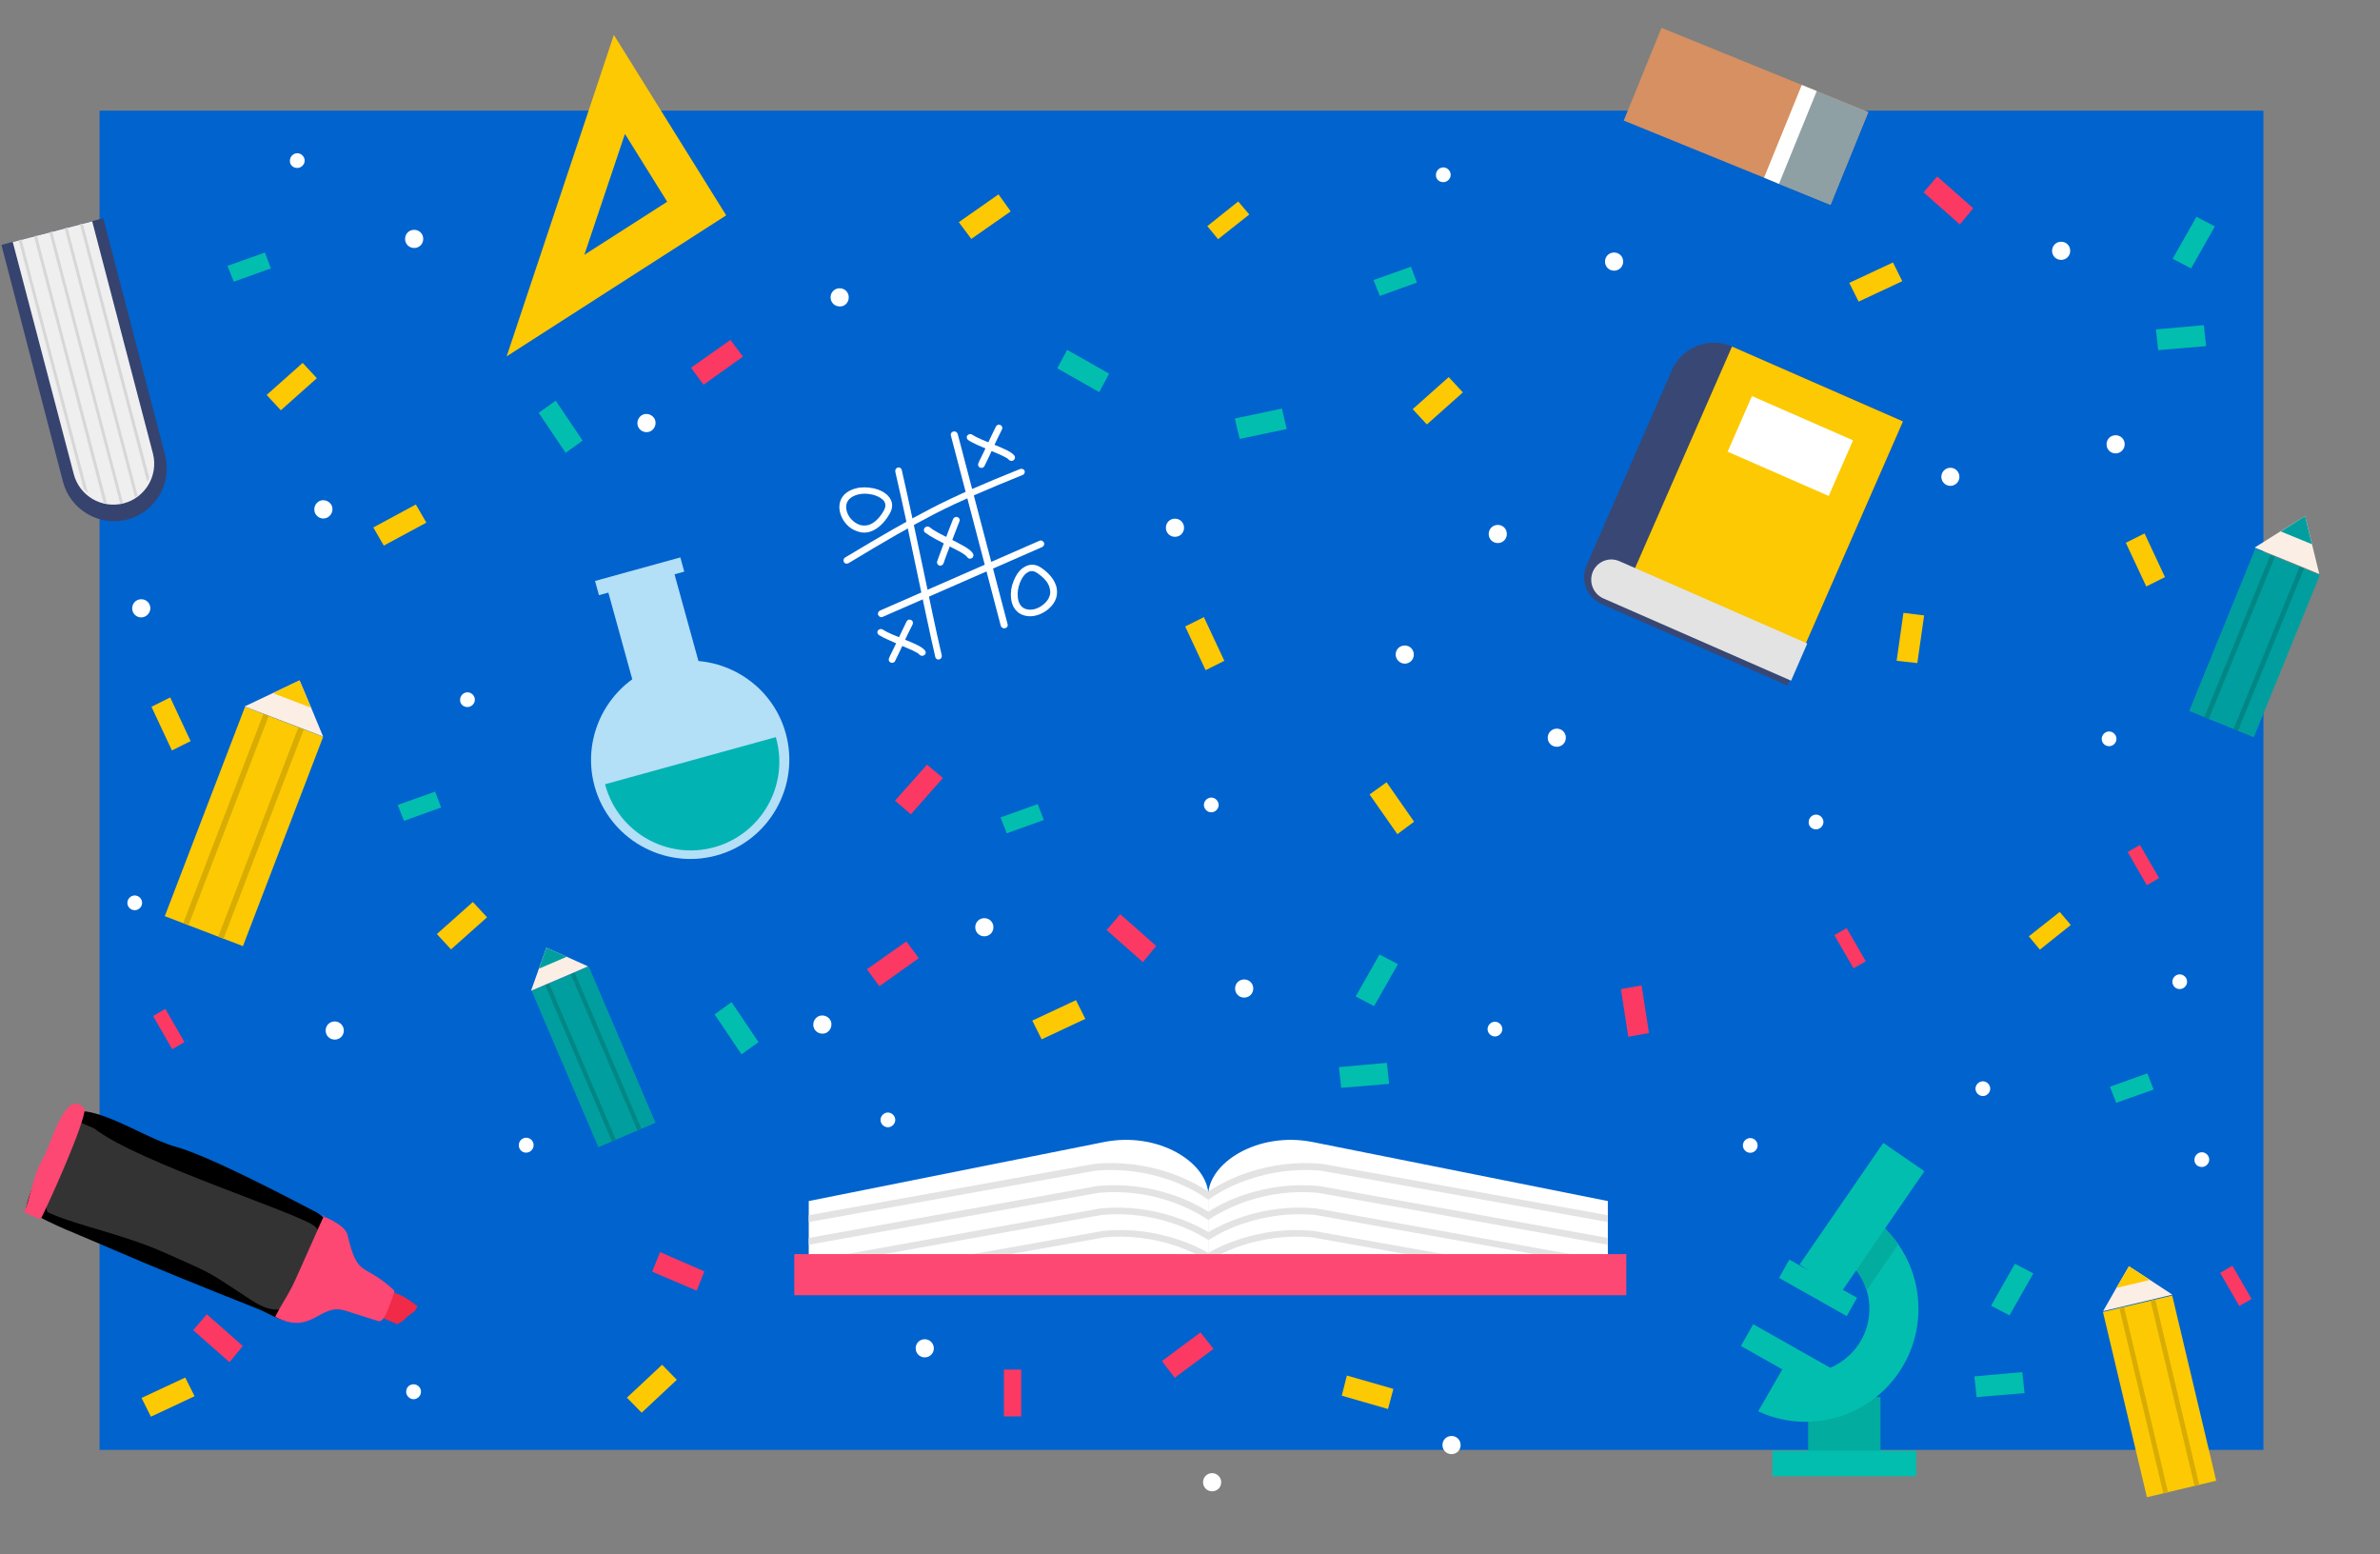 <svg xmlns="http://www.w3.org/2000/svg" xmlns:xlink="http://www.w3.org/1999/xlink" id="Layer_1" x="0px" y="0px" viewBox="0 0 839 547.8" style="enable-background:new 0 0 839 547.8;" xml:space="preserve"><rect x="0" y="0" width="839" height="547.8" fill="#808080" stroke="none"/><style type="text/css">	.st0{fill-rule:evenodd;clip-rule:evenodd;fill:#0063CE;}	.st1{fill-rule:evenodd;clip-rule:evenodd;fill:#FCC903;}	.st2{fill-rule:evenodd;clip-rule:evenodd;fill:#FBEEE5;}	.st3{fill-rule:evenodd;clip-rule:evenodd;fill:#D8AC03;}	.st4{fill-rule:evenodd;clip-rule:evenodd;fill:#36436E;}	.st5{fill-rule:evenodd;clip-rule:evenodd;fill:#EFEFEF;}	.st6{fill-rule:evenodd;clip-rule:evenodd;fill:#D7D7D7;}	.st7{fill-rule:evenodd;clip-rule:evenodd;fill:#019E9F;}	.st8{fill-rule:evenodd;clip-rule:evenodd;fill:#018686;}	.st9{fill-rule:evenodd;clip-rule:evenodd;fill:#FFFFFF;}	.st10{fill:#E3E3E3;}	.st11{fill-rule:evenodd;clip-rule:evenodd;fill:#FC4873;}	.st12{fill-rule:evenodd;clip-rule:evenodd;fill:#394774;}	.st13{fill-rule:evenodd;clip-rule:evenodd;fill:#E3E3E3;}	.st14{fill-rule:evenodd;clip-rule:evenodd;fill:#B3DFF7;}	.st15{fill-rule:evenodd;clip-rule:evenodd;fill:#02B3B4;}	.st16{fill-rule:evenodd;clip-rule:evenodd;fill:#02AC9E;}	.st17{fill-rule:evenodd;clip-rule:evenodd;fill:#02BEAE;}	.st18{fill-rule:evenodd;clip-rule:evenodd;fill:#FC3962;}	.st19{fill:#FFFFFF;}	.st20{fill-rule:evenodd;clip-rule:evenodd;}	.st21{fill-rule:evenodd;clip-rule:evenodd;fill:#333333;}	.st22{fill-rule:evenodd;clip-rule:evenodd;fill:#F02A47;}	.st23{fill-rule:evenodd;clip-rule:evenodd;fill:#D69062;}	.st24{fill-rule:evenodd;clip-rule:evenodd;fill:#8EA0A4;}</style><rect x="35.1" y="39" class="st0" width="762.8" height="472"></rect><g>			<rect x="46.4" y="276.5" transform="matrix(0.358 -0.934 0.934 0.358 -216.773 267.249)" class="st1" width="79" height="29.5"></rect>	<polygon class="st2" points="105.6,239.8 109.8,249.7 113.9,259.6 100.1,254.3 86.2,249 95.9,244.4  "></polygon>	<polygon class="st1" points="105.6,239.8 109.6,249.4 96.2,244.3  "></polygon>			<rect x="40.1" y="287.8" transform="matrix(0.358 -0.934 0.934 0.358 -218.574 259.776)" class="st3" width="79" height="2"></rect>			<rect x="52.5" y="292.5" transform="matrix(0.358 -0.934 0.934 0.358 -215.044 274.424)" class="st3" width="79" height="2"></rect></g><g>			<rect x="748.8" y="458.3" transform="matrix(0.973 -0.231 0.231 0.973 -93.115 189.439)" class="st1" width="25.1" height="67.1"></rect>	<polygon class="st2" points="750.5,446.3 758.2,451.3 765.8,456.3 753.6,459.2 741.4,462.1 745.9,454.2  "></polygon>	<polygon class="st1" points="750.5,446.3 757.9,451.1 746.1,453.9  "></polygon>			<rect x="754.9" y="459.6" transform="matrix(0.973 -0.231 0.231 0.973 -93.575 188.178)" class="st3" width="1.7" height="67.1"></rect>			<rect x="765.9" y="457" transform="matrix(0.973 -0.231 0.231 0.973 -92.673 190.649)" class="st3" width="1.7" height="67.1"></rect></g><g>	<path class="st4" d="M0.5,86.3l35.9-9.4l21.8,83.5c2.6,9.9-3.4,20.1-13.3,22.7l0,0c-9.9,2.6-20.1-3.4-22.7-13.3L0.5,86.3z"></path>	<path class="st5" d="M4.5,85.3l28-7.3l21.4,81.8c2,7.7-2.6,15.6-10.3,17.6l0,0c-7.7,2-15.6-2.6-17.6-10.3L4.5,85.3z"></path>	<g>		<path class="st6" d="M7.6,84.4L31,173.8c-0.5-0.5-1-1-1.5-1.5L6.6,84.7L7.6,84.4z"></path>		<path class="st6" d="M13,83l24.7,94.4c-0.4-0.1-0.8-0.2-1.2-0.3L12,83.3L13,83z"></path>		<path class="st6" d="M18.4,81.6l25,95.8c-0.3,0.1-0.7,0.2-1,0.2l-25-95.7L18.4,81.6z"></path>		<path class="st6" d="M23.8,80.2l24.7,94.4c-0.3,0.3-0.6,0.5-0.9,0.7L22.8,80.5L23.8,80.2z"></path>		<path class="st6" d="M29.2,78.8l23.4,89.5c-0.2,0.6-0.4,1.1-0.7,1.6L28.2,79.1L29.2,78.8z"></path>	</g></g><g>			<rect x="763.7" y="214" transform="matrix(0.377 -0.926 0.926 0.377 285.657 877.092)" class="st7" width="61.8" height="24.6"></rect>	<polygon class="st2" points="812.6,181.9 815.1,192.1 817.6,202.3 806.2,197.6 794.8,193 803.7,187.4  "></polygon>	<polygon class="st7" points="812.6,181.9 815,191.8 804,187.3  "></polygon>			<rect x="758.4" y="223.3" transform="matrix(0.377 -0.926 0.926 0.377 284.368 870.926)" class="st8" width="61.8" height="1.7"></rect>			<rect x="768.7" y="227.5" transform="matrix(0.377 -0.926 0.926 0.377 286.895 883.012)" class="st8" width="61.8" height="1.7"></rect></g><g>			<rect x="198.1" y="342.5" transform="matrix(0.92 -0.393 0.393 0.92 -129.454 111.974)" class="st7" width="21.9" height="59.9"></rect>	<polygon class="st2" points="192.6,334 200,337.3 207.3,340.6 197.3,344.9 187.2,349.2 189.9,341.6  "></polygon>	<polygon class="st7" points="192.6,334 199.8,337.2 190,341.4  "></polygon>			<rect x="203.7" y="344.5" transform="matrix(0.92 -0.393 0.393 0.92 -130.598 110.32)" class="st8" width="1.5" height="59.9"></rect>			<rect x="212.7" y="340.7" transform="matrix(0.92 -0.393 0.393 0.92 -128.357 113.561)" class="st8" width="1.5" height="59.9"></rect></g><g>	<g>		<path class="st9" d="M285.1,423.3l104.1-20.8c19.1-3.8,36.8,7.2,36.8,19V443H285.1V423.3z"></path>		<g>			<path class="st10" d="M285.1,428.3l100.7-18.1l0.1,0c9.2-0.9,18,0.4,25.7,2.9c5.4,1.8,10.3,4.2,14.3,6.8c0.1,0.5,0.1,1.1,0.1,1.7    v1.3c-4-2.9-9.2-5.6-15.2-7.5c-7.3-2.4-15.8-3.6-24.6-2.8l-101.1,18.1V428.3z"></path>			<path class="st10" d="M285.1,436.3l101.8-18.3l0.1,0c9.2-0.9,18,0.4,25.7,2.9c5,1.6,9.5,3.8,13.3,6.2v2.9    c-3.9-2.6-8.7-5-14.1-6.8c-7.3-2.4-15.8-3.6-24.6-2.8l-102.2,18.3V436.3z"></path>			<path class="st10" d="M292.8,443l95.2-17.1l0.1,0c9.2-0.9,18,0.4,25.7,2.9c4.6,1.5,8.7,3.4,12.3,5.5v2.8    c-3.7-2.3-8.1-4.5-13.1-6.1c-7.3-2.4-15.8-3.6-24.6-2.8L306.1,443H292.8z"></path>			<path class="st10" d="M337.4,443l51.6-9.2l0.1,0c9.2-0.9,18,0.4,25.7,2.9c4.1,1.3,7.9,3,11.2,4.9v1.5h-2.3    c-2.9-1.6-6.2-3-9.8-4.2c-7.3-2.4-15.8-3.6-24.6-2.8l-38.6,6.9H337.4z"></path>		</g>	</g>	<g>		<path class="st9" d="M566.8,423.3l-104.1-20.8c-19.1-3.8-36.8,7.2-36.8,19V443h140.9V423.3z"></path>		<g>			<path class="st10" d="M566.8,428.3l-100.7-18.1l-0.1,0c-9.2-0.9-18,0.4-25.7,2.9c-5.4,1.8-10.3,4.2-14.3,6.8    c-0.1,0.5-0.1,1.1-0.1,1.7v1.3c4-2.9,9.2-5.6,15.2-7.5c7.3-2.4,15.8-3.6,24.6-2.8l101.1,18.1V428.3z"></path>			<path class="st10" d="M566.8,436.3l-101.8-18.3l-0.1,0c-9.2-0.9-18,0.4-25.7,2.9c-5,1.6-9.5,3.8-13.3,6.2v2.9    c3.9-2.6,8.7-5,14.1-6.8c7.3-2.4,15.8-3.6,24.6-2.8l102.2,18.3V436.3z"></path>			<path class="st10" d="M559.2,443L464,425.9l-0.1,0c-9.2-0.9-18,0.4-25.7,2.9c-4.6,1.5-8.7,3.4-12.3,5.5v2.8    c3.7-2.3,8.1-4.5,13.1-6.1c7.3-2.4,15.8-3.6,24.6-2.8l82.2,14.7H559.2z"></path>			<path class="st10" d="M514.5,443l-51.6-9.2l-0.1,0c-9.2-0.9-18,0.4-25.7,2.9c-4.1,1.3-7.9,3-11.2,4.9v1.5h2.3    c2.9-1.6,6.2-3,9.8-4.2c7.3-2.4,15.8-3.6,24.6-2.8l38.6,6.9H514.5z"></path>		</g>	</g>	<rect x="280" y="442" class="st11" width="293.3" height="14.5"></rect></g><g>	<path class="st12" d="M610.5,122.1l60.4,26.4l-40.8,93.1l-65.5-28.7c-5.2-2.3-7.6-8.4-5.3-13.6l30.2-69.1  C593.1,122.3,602.5,118.6,610.5,122.1z"></path>	<rect x="571.4" y="147.7" transform="matrix(0.401 -0.916 0.916 0.401 206.444 677)" class="st1" width="99" height="65.8"></rect>			<rect x="620.5" y="137.7" transform="matrix(0.401 -0.916 0.916 0.401 234.071 672.357)" class="st9" width="21.4" height="38.9"></rect>	<path class="st13" d="M570.9,197.8l66.2,29l-5.7,13.1l-66.2-29c-3.6-1.6-5.2-5.8-3.7-9.4l0,0C563.1,197.8,567.3,196.2,570.9,197.8z  "></path></g><g>			<rect x="209.9" y="200.5" transform="matrix(0.964 -0.266 0.266 0.964 -45.916 67.305)" class="st14" width="31.2" height="5.2"></rect>			<rect x="221.4" y="202.2" transform="matrix(0.964 -0.266 0.266 0.964 -53.4 70.504)" class="st14" width="24.2" height="60.3"></rect>	<path class="st14" d="M252.6,301.5c18.6-5.1,29.5-24.5,24.4-43c-5.1-18.6-24.5-29.5-43-24.4c-18.6,5.1-29.5,24.5-24.4,43  C214.7,295.6,234,306.6,252.6,301.5z"></path>	<path class="st15" d="M273.5,259.8c0,0.1,0.1,0.3,0.1,0.4c4.6,16.6-5.2,33.8-21.8,38.4c-16.6,4.6-33.8-5.2-38.4-21.8  c0-0.1-0.1-0.3-0.1-0.4L273.5,259.8z"></path></g><g>	<rect x="637.4" y="492.4" class="st16" width="25.5" height="19.7"></rect>			<rect x="625.5" y="462.1" transform="matrix(0.492 -0.871 0.871 0.492 -96.531 791.837)" class="st17" width="8.8" height="32.9"></rect>	<path class="st17" d="M659.4,428.7c10.2,7.2,16.9,19.1,16.9,32.6c0,22-17.8,39.8-39.8,39.8c-6,0-11.6-1.3-16.7-3.7l8.7-15.1  c2.5,0.9,5.2,1.5,8,1.5c12.4,0,22.5-10.1,22.5-22.5c0-7-3.2-13.3-8.3-17.4L659.4,428.7z"></path>	<path class="st16" d="M659.4,428.7c3.8,2.7,7.1,6,9.8,9.8L658,454.8c-1.3-4.3-3.9-8.1-7.3-10.9L659.4,428.7z"></path>	<rect x="624.8" y="511.3" class="st17" width="50.7" height="9"></rect>			<rect x="630.3" y="420.6" transform="matrix(0.567 -0.824 0.824 0.567 -69.542 726.544)" class="st17" width="52" height="17.6"></rect>			<rect x="636.9" y="440.2" transform="matrix(0.492 -0.871 0.871 0.492 -69.627 788.539)" class="st17" width="7.4" height="27.4"></rect></g><rect x="353.9" y="482.7" class="st18" width="6.1" height="16.5"></rect><polygon class="st18" points="414.1,485.6 409.6,479.7 423.2,469.6 427.8,475.4 "></polygon><polygon class="st18" points="248,135.6 243.6,129.6 257.5,119.8 261.9,125.7 "></polygon><polygon class="st18" points="571.4,348.6 578.7,347.3 581.3,364.1 574,365.4 "></polygon><polygon class="st1" points="510.7,132.9 515.7,138.3 503,149.6 498,144.2 "></polygon><polygon class="st1" points="135.3,192.3 131.6,185.9 146.6,177.8 150.3,184.2 "></polygon><polygon class="st1" points="473,491.9 474.8,484.8 491.2,489.5 489.3,496.6 "></polygon><polygon class="st17" points="205.4,155.3 199.4,159.6 189.9,145.5 195.9,141.2 "></polygon><polygon class="st17" points="437,154.7 435.3,147.5 451.9,144 453.6,151.2 "></polygon><path class="st9" d="M508.5,509.3c0,1.8,1.4,3.2,3.2,3.2c1.8,0,3.2-1.4,3.2-3.2c0-1.8-1.4-3.2-3.2-3.2 C509.9,506.1,508.5,507.5,508.5,509.3z"></path><path class="st9" d="M229.1,152.1c1.6-0.7,2.4-2.5,1.8-4.2c-0.7-1.6-2.5-2.4-4.2-1.8c-1.6,0.7-2.4,2.5-1.8,4.2 C225.6,152,227.5,152.7,229.1,152.1z"></path><polygon class="st18" points="310,347.6 305.6,341.6 319.5,331.8 323.9,337.7 "></polygon><polygon class="st17" points="267.4,367.3 261.4,371.6 251.9,357.5 257.9,353.2 "></polygon><path class="st9" d="M291.1,364.1c1.6-0.7,2.4-2.5,1.8-4.2c-0.7-1.6-2.5-2.4-4.2-1.8c-1.6,0.7-2.4,2.5-1.8,4.2 C287.6,364,289.5,364.7,291.1,364.1z"></path><path class="st9" d="M326,472c-1.8,0-3.2,1.4-3.2,3.2c0,1.8,1.4,3.2,3.2,3.2c1.8,0,3.2-1.4,3.2-3.2C329.2,473.5,327.8,472,326,472z"></path><path class="st9" d="M118,360c-1.8,0-3.2,1.4-3.2,3.2c0,1.8,1.4,3.2,3.2,3.2c1.8,0,3.2-1.4,3.2-3.2C121.2,361.5,119.8,360,118,360z"></path><path class="st9" d="M427.3,519.2c-1.8,0-3.2,1.4-3.2,3.2c0,1.8,1.4,3.2,3.2,3.2c1.8,0,3.2-1.4,3.2-3.2 C430.5,520.7,429.1,519.2,427.3,519.2z"></path><path class="st9" d="M115.2,182.5c1.6-0.7,2.4-2.5,1.8-4.2c-0.7-1.6-2.5-2.4-4.2-1.8c-1.6,0.7-2.4,2.5-1.8,4.2 C111.7,182.4,113.6,183.2,115.2,182.5z"></path><polygon class="st17" points="472.8,383.4 472,376.1 488.9,374.6 489.7,382 "></polygon><path class="st9" d="M545.6,260c0,1.8,1.4,3.2,3.2,3.2s3.2-1.4,3.2-3.2c0-1.8-1.4-3.2-3.2-3.2S545.6,258.3,545.6,260z"></path><g>	<path class="st19" d="M315.6,166.2c-0.1-0.6,0.3-1.3,0.9-1.4c0.6-0.2,1.3,0.2,1.4,0.9c2.6,11.3,5.1,23.4,7.6,35.1  c2.2,10.6,4.3,20.8,6.5,30.2c0.1,0.6-0.3,1.3-0.9,1.4c-0.6,0.2-1.3-0.2-1.4-0.9c-2.1-9-4.2-19.4-6.5-30.2  C320.8,189.8,318.3,177.9,315.6,166.2z"></path>	<path class="st19" d="M335.2,153.5c-0.2-0.6,0.2-1.3,0.9-1.4c0.6-0.2,1.3,0.2,1.5,0.8l17.6,67.1c0.2,0.6-0.2,1.3-0.9,1.4  c-0.6,0.2-1.3-0.2-1.5-0.8L335.2,153.5z"></path>	<path class="st19" d="M299.1,198.5c-0.6,0.3-1.3,0.2-1.6-0.4c-0.3-0.6-0.1-1.3,0.4-1.6c13-7.8,22-13,30.9-17.6  c9-4.6,17.9-8.4,30.8-13.6c0.6-0.2,1.3,0,1.6,0.6c0.2,0.6-0.1,1.3-0.7,1.5c-12.8,5.2-21.7,9-30.6,13.5  C321,185.5,312,190.7,299.1,198.5z"></path>	<path class="st19" d="M311.2,217.4c-0.6,0.3-1.3,0-1.6-0.6c-0.3-0.6,0-1.3,0.6-1.6l56.2-24.6c0.6-0.3,1.3,0,1.6,0.6  c0.3,0.6,0,1.3-0.6,1.6L311.2,217.4z"></path>	<path class="st19" d="M362.3,214.8c1.7,0.3,3.6-0.3,5.2-1.5c0.9-0.7,1.7-1.5,2.2-2.5c0.5-1,0.7-2,0.4-3.2c-0.3-1.8-1.6-3.7-4.4-5.6  c-1.4-1-2.6-0.9-3.7-0.1c-1.1,0.7-1.9,2.1-2.5,3.6l0,0c-0.6,1.6-0.9,3.4-0.7,5C359,212.7,360.1,214.5,362.3,214.8L362.3,214.8z   M368.9,215.2c-2.1,1.5-4.7,2.3-7,1.9c-3.5-0.6-5.2-3.2-5.5-6.3c-0.2-2,0.1-4.1,0.9-6l0,0l0,0c0.8-2,1.9-3.7,3.4-4.7  c1.9-1.3,4.1-1.6,6.5,0.1c3.3,2.3,4.8,4.8,5.3,7c0.3,1.7,0.1,3.2-0.6,4.6C371.2,213.2,370.1,214.3,368.9,215.2z"></path>	<path class="st19" d="M326.1,187.7c-0.5-0.4-0.6-1.1-0.1-1.7c0.4-0.5,1.2-0.6,1.7-0.2c1.7,1.4,4.6,2.8,7.4,4.2  c3.5,1.8,6.9,3.4,7.9,5.1c0.3,0.5,0.2,1.3-0.4,1.6c-0.6,0.4-1.3,0.2-1.6-0.3c-0.7-1.1-3.8-2.6-7-4.2  C331.1,190.7,328.1,189.2,326.1,187.7z"></path>	<path class="st19" d="M336,182.9c0.3-0.6,1-0.9,1.6-0.6c0.6,0.2,0.9,0.9,0.6,1.5c0,0.1-2.4,6.1-4,10.4c-0.9,2.3-1.5,4.1-1.5,4.1  c-0.1,0.6-0.7,1.1-1.3,1.1c-0.7-0.1-1.1-0.6-1.1-1.3c0-0.2,0.8-2.2,1.7-4.7C333.6,189.1,335.9,183,336,182.9z"></path>	<path class="st19" d="M298.3,178.4c-0.1,1.7,0.7,3.5,2,4.8c0.8,0.8,1.7,1.4,2.8,1.8c1,0.3,2.1,0.3,3.2,0c1.7-0.6,3.6-2.1,5.3-5.1  c0.8-1.5,0.6-2.7-0.2-3.6c-0.9-0.9-2.3-1.6-3.9-2l-0.1,0c-1.6-0.4-3.5-0.4-5,0C300.2,174.9,298.4,176.2,298.3,178.4L298.3,178.4z   M298.5,184.9c-1.7-1.8-2.7-4.3-2.6-6.5c0.2-3.5,2.7-5.5,5.9-6.3c1.9-0.5,4.1-0.4,6.1,0l0.1,0c2.1,0.5,3.9,1.4,5.1,2.7  c1.5,1.6,2,3.8,0.5,6.3c-2,3.5-4.4,5.4-6.6,6.2c-1.7,0.6-3.3,0.5-4.7,0C300.8,186.8,299.5,186,298.5,184.9z"></path>	<path class="st19" d="M341.3,155.1c-0.5-0.4-0.7-1.1-0.3-1.6c0.4-0.5,1.1-0.7,1.7-0.3c1.7,1.1,4.5,2.2,7.2,3.3  c3.5,1.4,6.7,2.7,7.7,4.1c0.4,0.5,0.2,1.3-0.3,1.6c-0.5,0.4-1.3,0.3-1.7-0.2c-0.6-0.8-3.6-2-6.7-3.3  C346.1,157.5,343.1,156.3,341.3,155.1z"></path>	<path class="st19" d="M351.1,150.3c0.3-0.6,1-0.8,1.6-0.5c0.6,0.3,0.8,1,0.5,1.6c-0.1,0.1-2.6,5.2-4.3,9c-0.9,2-1.7,3.5-1.7,3.5  c-0.1,0.6-0.7,1.1-1.4,1c-0.7-0.1-1.1-0.7-1-1.3c0-0.2,0.8-2,1.9-4.1C348.5,155.7,351,150.4,351.1,150.3z"></path>	<path class="st19" d="M309.8,223.8c-0.5-0.4-0.7-1.1-0.3-1.6c0.4-0.5,1.1-0.7,1.7-0.3c1.7,1.1,4.5,2.2,7.2,3.3  c3.5,1.4,6.7,2.7,7.7,4.1c0.4,0.5,0.3,1.3-0.3,1.6c-0.5,0.4-1.3,0.3-1.7-0.2c-0.6-0.8-3.6-2-6.7-3.3  C314.6,226.1,311.7,225,309.8,223.8z"></path>	<path class="st19" d="M319.6,219c0.3-0.6,1-0.8,1.6-0.5c0.6,0.3,0.8,1,0.5,1.6c-0.1,0.1-2.6,5.2-4.3,9c-0.9,2-1.7,3.5-1.7,3.5  c-0.1,0.6-0.7,1.1-1.4,1c-0.7-0.1-1.1-0.7-1-1.3c0-0.2,0.8-2,1.9-4.1C317,224.3,319.6,219.1,319.6,219z"></path></g><g>	<path class="st20" d="M116.6,430.9l-4.8-3.5c-9.8-5.1-38.2-20.1-50.1-23.3c-12.4-3.4-34.6-19.8-40.3-8.7  c-1.7,3.2-13.9,30.3-12,31.2c12.2,6.5,15.3,7.2,27.2,12.4c18.4,8,35.9,15,54.3,22.3c6.2,2.5,11,7.2,15.4,1.3  c0.4-0.6,12.5-26.3,12.4-26.6C119.7,434.2,117.9,432,116.6,430.9z"></path>	<path class="st21" d="M114.8,437.1l-3.6-4.7c-4.3-4.4-62.7-22.6-78-34.7c0,0-5.1-2.2-5.4-2.3c-3.3,4.8-14.5,30.3-10.7,32  c11.1,4.9,25.9,7.4,41.4,14.3c18.2,8.1,13.9,6,30.2,16.6c8.5,5.5,11,2.3,13.7,2.8C112.7,444.3,106.3,457.4,114.8,437.1z"></path>	<path class="st22" d="M135.9,454.7l1.4,1l1-0.1c2.3-0.1,7.4,3.5,8.9,4.8c-1.5,2.9-1.5,1.7-2.8,3.1c-0.5,0.5-0.4,0.1-1.2,0.9  l-0.4,0.4c-1.2,1.3-2.4,1.6-2.8,1.9c-1.7-1-9-2.9-7.7-5.8C133.6,457.9,134.4,457.8,135.9,454.7z"></path>	<path class="st11" d="M114.3,428.4c-0.2,0-9.3,21-11.3,25c-1.7,3.4-4.1,6.9-6,10.7c13.1,6.8,15.6-5,24.6-2.2  c3.5,1.1,9.4,3,11.7,3.7c2.1,0.6,3.4-3.9,5.7-10.1c0.2-0.6-0.3-1-0.8-1.4c-10.3-9.2-12.1-3.6-15.7-18.9c-0.9-3.7-8.9-6.8-9.5-6.7  C113.9,428.7,113.4,428.3,114.3,428.4z"></path>	<path class="st11" d="M29.9,390.7c-0.1,5.5-12.5,33-15.6,39.1c-1.5-0.8-3.8-1.5-5.9-2.6c1.9-3.1,3-12.2,6.3-18.1  c3.3-5.8,5-14.7,10.1-19.6C25.5,389.6,26.8,387.7,29.9,390.7z"></path></g><path class="st1" d="M256,75.9l-77.4,49.7l37.8-113.3L256,75.9L256,75.9z M235.2,71.1l-14.9-23.9L206,89.8L235.2,71.1z"></path><g>			<rect x="598.1" y="1.6" transform="matrix(0.377 -0.926 0.926 0.377 345.438 595.732)" class="st23" width="35.3" height="78.7"></rect>			<rect x="624.8" y="41.4" transform="matrix(0.377 -0.926 0.926 0.377 351.989 627.266)" class="st24" width="35.3" height="21"></rect>			<rect x="613.7" y="44.5" transform="matrix(0.377 -0.926 0.926 0.377 349.286 614.139)" class="st9" width="35.3" height="5.7"></rect></g><rect x="649.7" y="327.4" transform="matrix(0.866 -0.5 0.5 0.866 -79.689 370.923)" class="st18" width="5" height="13.5"></rect><polygon class="st1" points="436.5,71 440.4,75.6 429.4,84.3 425.6,79.7 "></polygon><polygon class="st17" points="497.4,94 499.5,99.6 486.4,104.3 484.2,98.7 "></polygon><path class="st9" d="M640.2,292.3c1.4,0,2.6-1.2,2.6-2.6c0-1.4-1.2-2.6-2.6-2.6c-1.4,0-2.6,1.2-2.6,2.6 C637.5,291.2,638.7,292.3,640.2,292.3z"></path><path class="st9" d="M427,286.3c1.4,0,2.6-1.2,2.6-2.6c0-1.4-1.2-2.6-2.6-2.6c-1.4,0-2.6,1.2-2.6,2.6 C424.4,285.1,425.6,286.3,427,286.3z"></path><path class="st9" d="M313,397.3c1.4,0,2.6-1.2,2.6-2.6c0-1.4-1.2-2.6-2.6-2.6c-1.4,0-2.6,1.2-2.6,2.6 C310.4,396.1,311.6,397.3,313,397.3z"></path><path class="st9" d="M699,386.3c1.4,0,2.6-1.2,2.6-2.6c0-1.4-1.2-2.6-2.6-2.6c-1.4,0-2.6,1.2-2.6,2.6 C696.4,385.1,697.6,386.3,699,386.3z"></path><path class="st9" d="M617,406.3c1.4,0,2.6-1.2,2.6-2.6c0-1.4-1.2-2.6-2.6-2.6c-1.4,0-2.6,1.2-2.6,2.6 C614.4,405.1,615.6,406.3,617,406.3z"></path><rect x="785.7" y="446.4" transform="matrix(0.866 -0.5 0.5 0.866 -120.971 454.878)" class="st18" width="5" height="13.5"></rect><path class="st9" d="M776.2,411.3c1.4,0,2.6-1.2,2.6-2.6c0-1.4-1.2-2.6-2.6-2.6c-1.4,0-2.6,1.2-2.6,2.6 C773.5,410.2,774.7,411.3,776.2,411.3z"></path><path class="st9" d="M508.8,64.2c1.4,0,2.6-1.2,2.6-2.6c0-1.4-1.2-2.6-2.6-2.6s-2.6,1.2-2.6,2.6C506.1,63.1,507.3,64.2,508.8,64.2z"></path><polygon class="st1" points="166.7,317.9 171.7,323.3 159,334.6 154,329.2 "></polygon><polygon class="st17" points="153.4,279 155.5,284.6 142.4,289.3 140.2,283.7 "></polygon><path class="st9" d="M164.8,249.2c1.4,0,2.6-1.2,2.6-2.6c0-1.4-1.2-2.6-2.6-2.6s-2.6,1.2-2.6,2.6 C162.1,248.1,163.3,249.2,164.8,249.2z"></path><polygon class="st1" points="106.7,127.9 111.7,133.3 99,144.6 94,139.2 "></polygon><polygon class="st17" points="93.4,89 95.5,94.6 82.4,99.3 80.2,93.7 "></polygon><path class="st9" d="M104.8,59.2c1.4,0,2.6-1.2,2.6-2.6c0-1.4-1.2-2.6-2.6-2.6s-2.6,1.2-2.6,2.6C102.1,58.1,103.3,59.2,104.8,59.2z"></path><rect x="753.1" y="298.1" transform="matrix(0.866 -0.5 0.5 0.866 -51.185 418.688)" class="st18" width="5" height="13.5"></rect><polygon class="st1" points="726.1,321.4 730,326 719.1,334.7 715.2,330 "></polygon><polygon class="st17" points="757,378.3 759.2,384 746,388.7 743.8,383 "></polygon><polygon class="st17" points="365.8,283.4 368,289 354.9,293.7 352.7,288.1 "></polygon><path class="st9" d="M743.5,263c1.4,0,2.6-1.2,2.6-2.6c0-1.4-1.2-2.6-2.6-2.6c-1.4,0-2.6,1.2-2.6,2.6 C740.9,261.9,742.1,263,743.5,263z"></path><path class="st9" d="M768.4,348.6c1.4,0,2.6-1.2,2.6-2.6c0-1.4-1.2-2.6-2.6-2.6s-2.6,1.2-2.6,2.6 C765.8,347.4,766.9,348.6,768.4,348.6z"></path><path class="st9" d="M527,365.3c1.4,0,2.6-1.2,2.6-2.6c0-1.4-1.2-2.6-2.6-2.6s-2.6,1.2-2.6,2.6C524.4,364.1,525.6,365.3,527,365.3z"></path><path class="st9" d="M186.3,406.1c1.4-0.5,2.1-1.9,1.7-3.3c-0.5-1.4-1.9-2.1-3.3-1.7c-1.4,0.5-2.1,1.9-1.7,3.3 C183.4,405.8,184.9,406.6,186.3,406.1z"></path><path class="st9" d="M146.6,493c1.4-0.5,2.1-1.9,1.7-3.3c-0.5-1.4-1.9-2.1-3.3-1.7s-2.1,1.9-1.7,3.3 C143.8,492.7,145.3,493.5,146.6,493z"></path><polygon class="st18" points="407.6,333.4 402.9,339.1 390.1,327.8 394.9,322.2 "></polygon><polygon class="st1" points="498.5,289.6 492.6,294 482.8,280 488.8,275.7 "></polygon><polygon class="st17" points="486.3,336.4 492.8,339.8 484.4,354.6 477.9,351.2 "></polygon><polygon class="st17" points="696.8,492.4 696,485.1 712.9,483.6 713.7,491 "></polygon><polygon class="st17" points="710.3,445.4 716.8,448.8 708.4,463.6 701.9,460.2 "></polygon><path class="st9" d="M438.6,351.6c1.8,0,3.2-1.4,3.2-3.2c0-1.8-1.4-3.2-3.2-3.2c-1.8,0-3.2,1.4-3.2,3.2 C435.4,350.2,436.8,351.6,438.6,351.6z"></path><path class="st9" d="M495.2,233.9c1.8,0,3.2-1.4,3.2-3.2c0-1.8-1.4-3.2-3.2-3.2c-1.8,0-3.2,1.4-3.2,3.2 C492,232.4,493.5,233.9,495.2,233.9z"></path><path class="st9" d="M347,330c1.8,0,3.2-1.4,3.2-3.2c0-1.8-1.4-3.2-3.2-3.2c-1.8,0-3.2,1.4-3.2,3.2C343.8,328.6,345.2,330,347,330z"></path><polygon class="st1" points="367.2,366.3 363.9,359.7 379.3,352.5 382.6,359.1 "></polygon><polygon class="st18" points="85.6,474.4 80.9,480.1 68.1,468.8 72.9,463.2 "></polygon><polygon class="st1" points="53.2,499.3 49.9,492.7 65.3,485.5 68.6,492.1 "></polygon><polygon class="st17" points="760.8,123.4 760,116.1 776.9,114.6 777.7,122 "></polygon><polygon class="st18" points="695.6,73.4 690.9,79.1 678.1,67.8 682.9,62.2 "></polygon><polygon class="st17" points="774.3,76.4 780.8,79.8 772.4,94.6 765.9,91.2 "></polygon><path class="st9" d="M726.6,91.6c1.8,0,3.2-1.4,3.2-3.2c0-1.8-1.4-3.2-3.2-3.2c-1.8,0-3.2,1.4-3.2,3.2 C723.4,90.2,724.8,91.6,726.6,91.6z"></path><polygon class="st1" points="655.2,106.3 651.9,99.7 667.3,92.5 670.6,99.1 "></polygon><polygon class="st18" points="248.3,448.1 245.6,454.9 229.9,448.2 232.7,441.3 "></polygon><polygon class="st1" points="226.2,497.9 221,492.6 233.4,481 238.6,486.3 "></polygon><polygon class="st18" points="326.8,269.5 332.4,274.2 321.1,287 315.5,282.2 "></polygon><polygon class="st1" points="352,68.5 356.3,74.5 342.4,84.2 338,78.3 "></polygon><polygon class="st17" points="372.7,129.8 376.2,123.3 391,131.7 387.5,138.2 "></polygon><path class="st9" d="M417.4,186c0-1.8-1.4-3.2-3.2-3.2c-1.8,0-3.2,1.4-3.2,3.2c0,1.8,1.4,3.2,3.2,3.2 C416,189.2,417.4,187.8,417.4,186z"></path><path class="st9" d="M299.2,104.8c0-1.8-1.4-3.2-3.2-3.2c-1.8,0-3.2,1.4-3.2,3.2c0,1.8,1.4,3.2,3.2,3.2 C297.8,108.1,299.2,106.6,299.2,104.8z"></path><path class="st9" d="M531.2,188.2c0-1.8-1.4-3.2-3.2-3.2c-1.8,0-3.2,1.4-3.2,3.2c0,1.8,1.4,3.2,3.2,3.2 C529.8,191.4,531.2,190,531.2,188.2z"></path><path class="st9" d="M572.2,92.2c0-1.8-1.4-3.2-3.2-3.2c-1.8,0-3.2,1.4-3.2,3.2c0,1.8,1.4,3.2,3.2,3.2 C570.8,95.4,572.2,94,572.2,92.2z"></path><path class="st9" d="M149.2,84.2c0-1.8-1.4-3.2-3.2-3.2c-1.8,0-3.2,1.4-3.2,3.2c0,1.8,1.4,3.2,3.2,3.2 C147.8,87.4,149.2,86,149.2,84.2z"></path><polygon class="st1" points="675.9,233.7 668.6,232.9 671,216 678.3,216.9 "></polygon><path class="st9" d="M685.4,170.4c1.3,1.2,3.3,1.1,4.5-0.2c1.2-1.3,1.1-3.3-0.2-4.5c-1.3-1.2-3.3-1.1-4.5,0.2 C684,167.2,684.1,169.2,685.4,170.4z"></path><polygon class="st1" points="431.6,232.9 425,236.2 417.8,220.8 424.4,217.5 "></polygon><path class="st9" d="M749,156.6c0-1.8-1.4-3.2-3.2-3.2c-1.8,0-3.2,1.4-3.2,3.2c0,1.8,1.4,3.2,3.2,3.2 C747.6,159.8,749,158.3,749,156.6z"></path><polygon class="st1" points="763.2,203.4 756.6,206.7 749.4,191.3 756,188 "></polygon><rect x="57" y="355.9" transform="matrix(0.866 -0.5 0.5 0.866 -173.357 78.378)" class="st18" width="5" height="13.5"></rect><path class="st9" d="M47.5,320.8c1.4,0,2.6-1.2,2.6-2.6c0-1.4-1.2-2.6-2.6-2.6c-1.4,0-2.6,1.2-2.6,2.6 C44.9,319.7,46.1,320.8,47.5,320.8z"></path><path class="st9" d="M53,214.4c0-1.8-1.4-3.2-3.2-3.2c-1.8,0-3.2,1.4-3.2,3.2c0,1.8,1.4,3.2,3.2,3.2C51.5,217.6,53,216.1,53,214.4z"></path><polygon class="st1" points="67.2,261.2 60.6,264.5 53.4,249.1 60,245.8 "></polygon></svg>